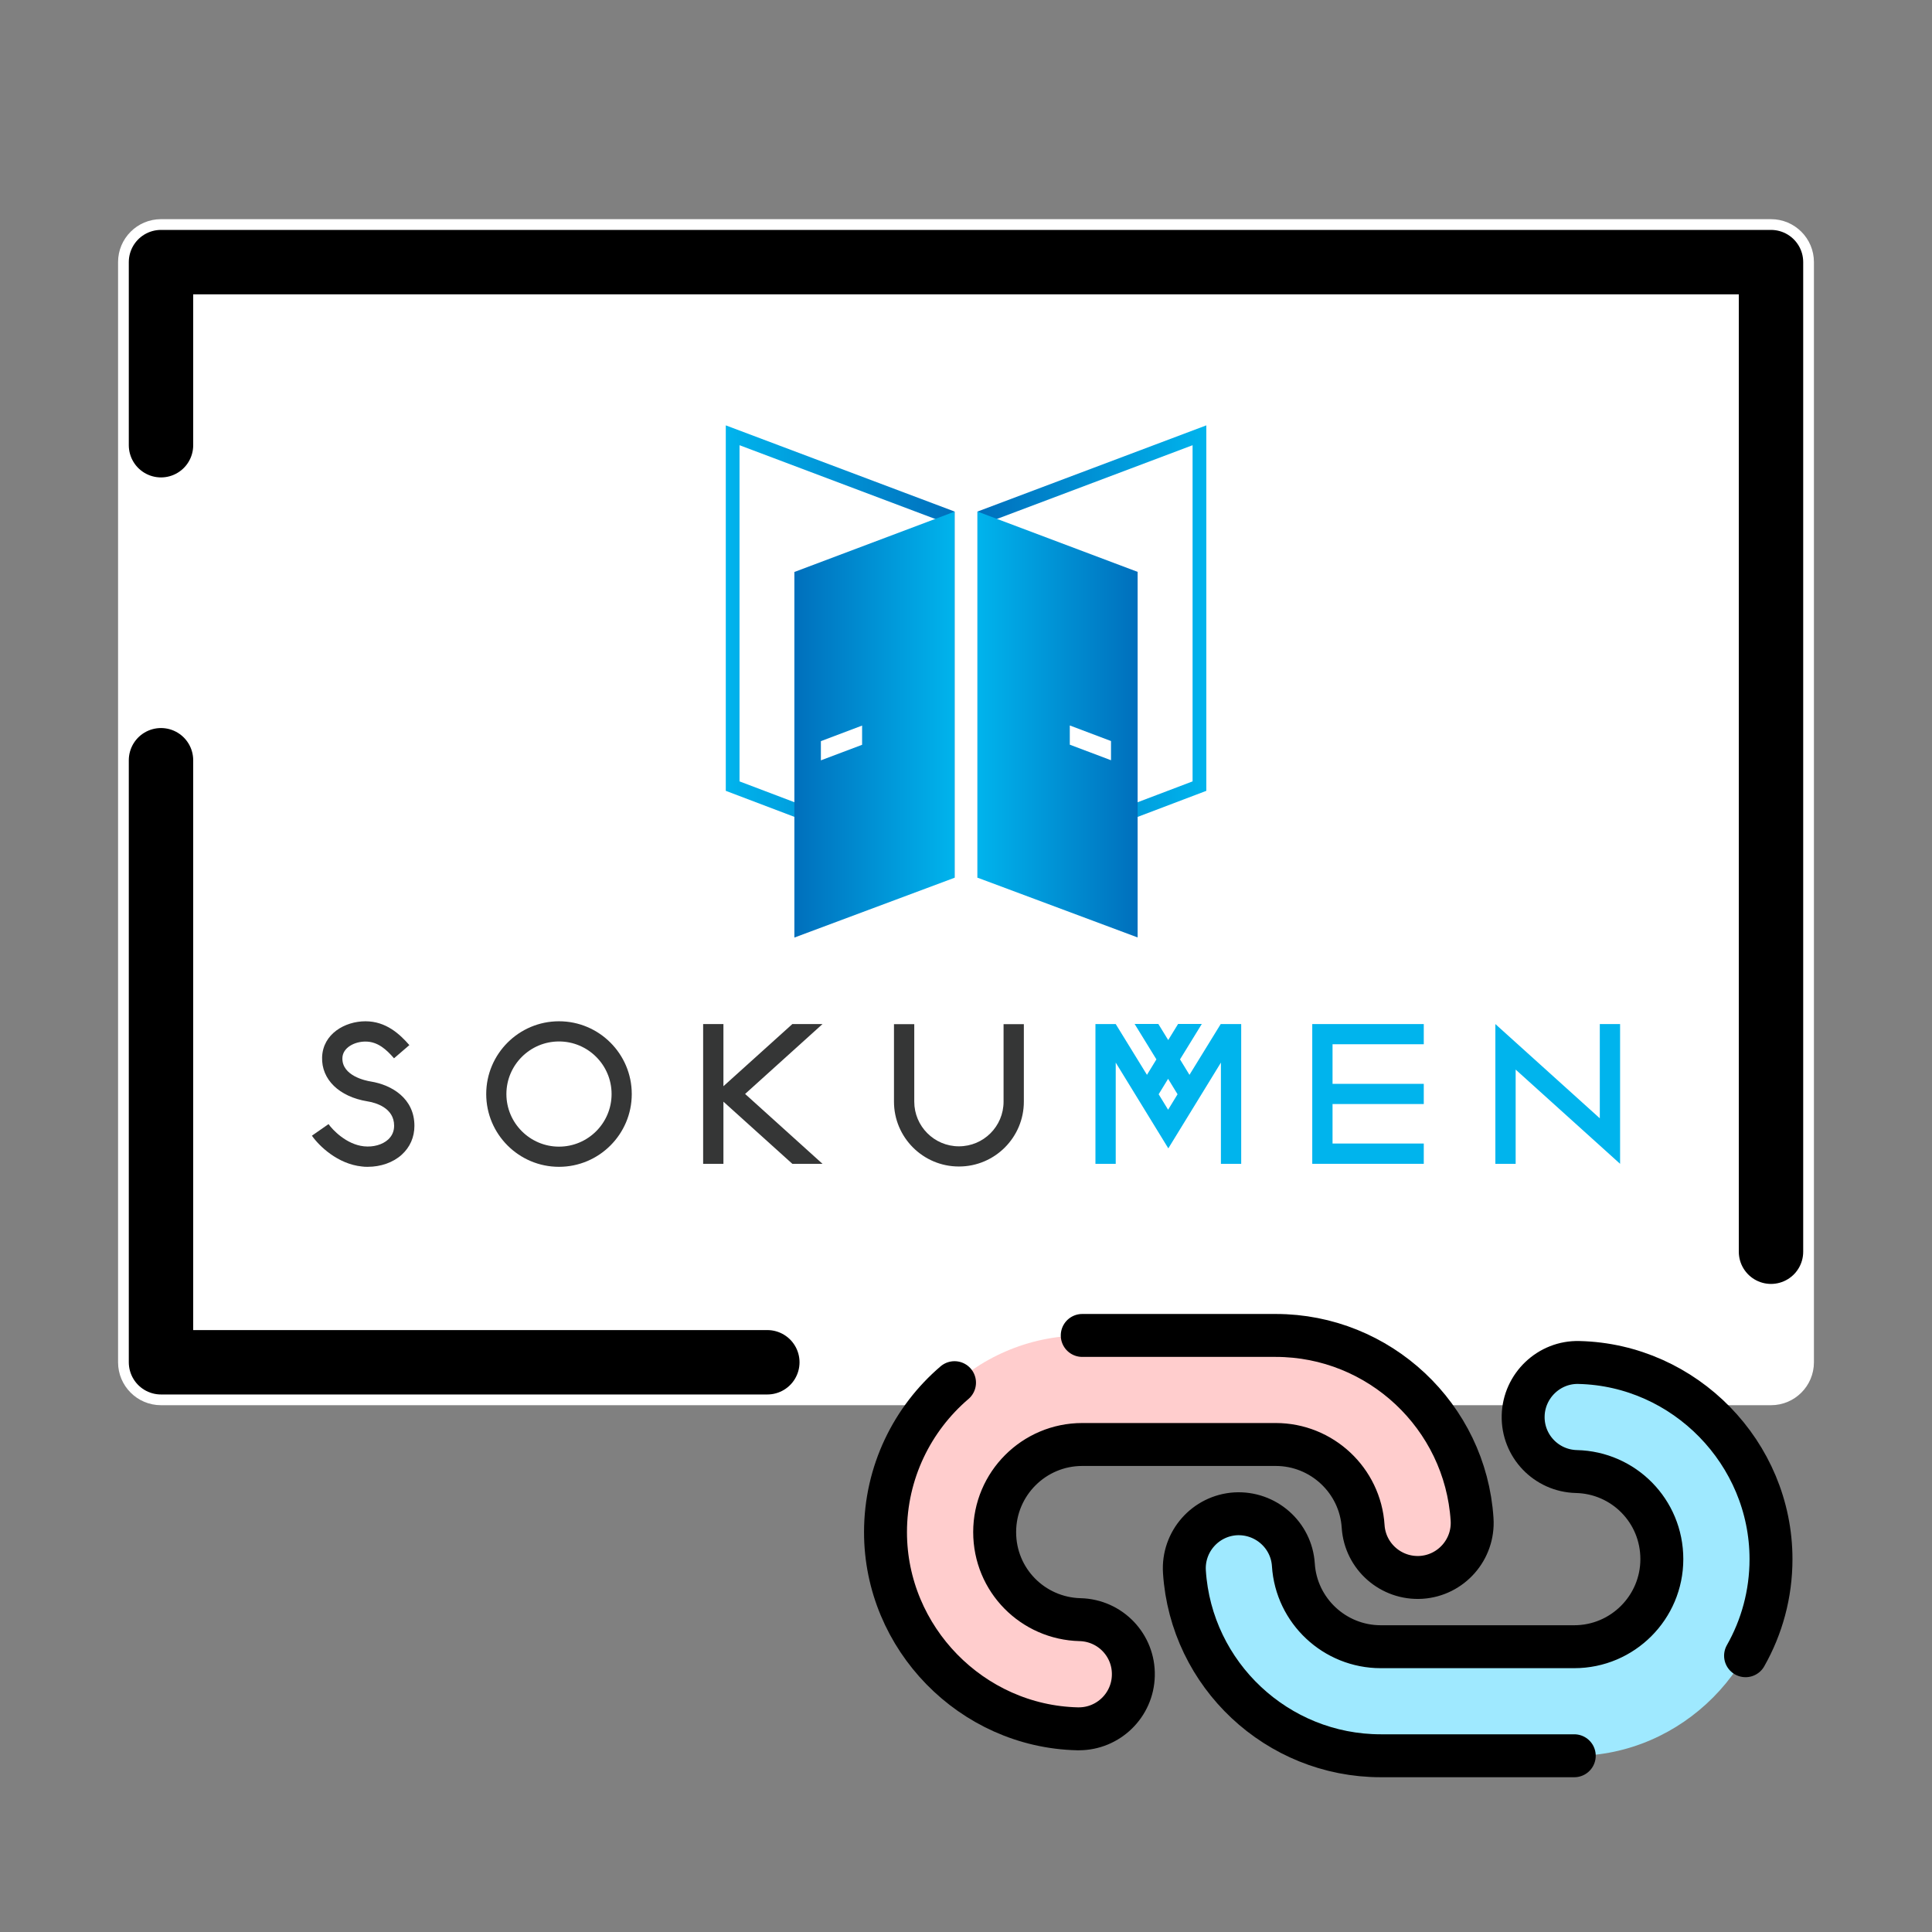 <?xml version="1.0" encoding="UTF-8"?>
<svg id="_レイヤー_1" data-name="レイヤー_1" xmlns="http://www.w3.org/2000/svg" version="1.1" xmlns:xlink="http://www.w3.org/1999/xlink" viewBox="0 0 180 180">
  <rect x="0" y="0" width="180" height="180" fill="#808080" stroke="none"/>
  <!-- Generator: Adobe Illustrator 29.3.1, SVG Export Plug-In . SVG Version: 2.1.0 Build 151)  -->
  <defs>
    <linearGradient id="_名称未設定グラデーション_13" data-name="名称未設定グラデーション 13" x1="88.94" y1="60.7" x2="67.62" y2="60.7" gradientUnits="userSpaceOnUse">
      <stop offset="0" stop-color="#006fbc"/>
      <stop offset="1" stop-color="#00b4ed"/>
    </linearGradient>
    <linearGradient id="_名称未設定グラデーション_131" data-name="名称未設定グラデーション 13" x1="91.07" x2="112.39" xlink:href="#_名称未設定グラデーション_13"/>
    <linearGradient id="_名称未設定グラデーション_132" data-name="名称未設定グラデーション 13" x1="105.99" y1="67.5" x2="91.07" y2="67.5" xlink:href="#_名称未設定グラデーション_13"/>
    <linearGradient id="_名称未設定グラデーション_133" data-name="名称未設定グラデーション 13" x1="74.01" y1="67.5" x2="88.94" y2="67.5" xlink:href="#_名称未設定グラデーション_13"/>
  </defs>
  <rect y="0" width="180" height="180" fill="none"/>
  <g>
    <g>
      <g>
        <rect x="13" y="22.42" width="154" height="106.5" rx="2" ry="2" fill="#fff"/>
        <path d="M165,24.42v102.5H15V24.42h150M165,20.42H15c-2.21,0-4,1.79-4,4v102.5c0,2.21,1.79,4,4,4h150c2.21,0,4-1.79,4-4V24.42c0-2.21-1.79-4-4-4h0Z" fill="#fff"/>
      </g>
      <polyline points="15 41.48 15 24.42 165 24.42 165 116.62" fill="#fff" stroke="#000" stroke-linecap="round" stroke-linejoin="round" stroke-width="6"/>
      <polyline points="71.49 126.92 15 126.92 15 70.83" fill="#fff" stroke="#000" stroke-linecap="round" stroke-linejoin="round" stroke-width="6"/>
      <g>
        <g>
          <g>
            <path d="M68.9,41.48l18.76,7.07v31.37l-18.76-7.12v-31.32M67.62,39.63v34.05l21.32,8.09v-34.11l-21.32-8.03h0Z" fill="url(#_名称未設定グラデーション_13)"/>
            <path d="M111.11,41.48v31.32l-18.76,7.12v-31.37l18.76-7.07M112.39,39.63l-21.32,8.03v34.11l21.32-8.09v-34.05h0Z" fill="url(#_名称未設定グラデーション_131)"/>
            <path d="M91.07,47.66v34.11l14.92,5.57v-34.06l-14.92-5.62ZM103.51,70.83l-3.84-1.45v-1.79l3.84,1.45v1.79Z" fill="url(#_名称未設定グラデーション_132)"/>
            <path d="M74.01,53.29v34.06l14.92-5.57v-34.11l-14.92,5.62ZM80.32,69.39l-3.84,1.45v-1.79l3.84-1.45v1.79Z" fill="url(#_名称未設定グラデーション_133)"/>
          </g>
          <rect x="65.62" y="39.11" width="48.75" height="48.75" fill="none"/>
        </g>
        <g>
          <path d="M34.26,108.71c-.18,0-.36,0-.54-.03-2.26-.23-3.99-1.91-4.66-2.87l1.55-1.08c.36.52,1.66,1.9,3.3,2.07.88.09,1.72-.15,2.25-.63.37-.34.56-.77.56-1.29,0-1.68-1.74-2.15-2.49-2.27-2.63-.43-4.29-2.04-4.22-4.11.07-2.18,2.13-3.35,4.04-3.35s3.19,1.19,4.09,2.22l-1.43,1.23c-.7-.81-1.51-1.56-2.66-1.56-1.03,0-2.12.57-2.15,1.53-.05,1.67,2.19,2.12,2.64,2.19,1.97.32,4.07,1.58,4.07,4.13,0,1.06-.41,1.99-1.18,2.69-.8.73-1.96,1.13-3.17,1.13Z" fill="#353636"/>
          <path d="M52.08,108.71c-3.74,0-6.78-3.04-6.78-6.78s3.04-6.78,6.78-6.78,6.78,3.04,6.78,6.78-3.04,6.78-6.78,6.78ZM52.08,97.03c-2.7,0-4.9,2.2-4.9,4.9s2.2,4.9,4.9,4.9,4.9-2.19,4.9-4.9-2.2-4.9-4.9-4.9Z" fill="#353636"/>
          <polygon points="76.63 108.43 69.42 101.92 76.63 95.41 73.82 95.41 67.4 101.2 67.4 95.41 65.51 95.41 65.51 108.43 67.4 108.43 67.4 102.64 73.82 108.43 76.63 108.43" fill="#353636"/>
          <path d="M89.33,108.68c-3.33,0-6.04-2.71-6.04-6.04v-7.22h1.89v7.22c0,2.29,1.86,4.16,4.16,4.16s4.16-1.86,4.16-4.16v-7.22h1.89v7.22c0,3.33-2.71,6.04-6.04,6.04Z" fill="#353636"/>
          <path d="M113.73,95.41l-2.91,4.73-.88-1.44,2.03-3.3h-2.21l-.92,1.5-.92-1.5h-2.21l2.03,3.3-.88,1.44-2.91-4.73h-1.89v13.02h1.89v-9.43l4.9,7.99,4.9-7.99v9.43h1.89v-13.02h-1.89ZM107.95,101.95l.88-1.44.88,1.44-.88,1.44-.88-1.44Z" fill="#00b4ed"/>
          <polygon points="132.65 97.29 132.65 95.41 122.26 95.41 122.26 108.43 132.65 108.43 132.65 106.54 124.15 106.54 124.15 102.86 132.65 102.86 132.65 100.98 124.15 100.98 124.15 97.29 132.65 97.29" fill="#00b4ed"/>
          <polygon points="141.21 108.43 139.32 108.43 139.32 95.41 149.05 104.19 149.05 95.41 150.94 95.41 150.94 108.43 141.21 99.65 141.21 108.43" fill="#00b4ed"/>
        </g>
      </g>
    </g>
    <g>
      <g>
        <path d="M100.51,161.08s-.08,0-.12,0c-9.87-.23-17.89-8.45-17.89-18.32s8.22-18.33,18.33-18.33h18.03c9.64,0,17.67,7.53,18.29,17.14.18,2.8-1.95,5.22-4.75,5.4-2.8.17-5.22-1.95-5.4-4.75-.27-4.28-3.85-7.63-8.14-7.63h-18.03c-4.5,0-8.16,3.66-8.16,8.16s3.57,8.05,7.96,8.16c2.81.07,5.03,2.39,4.96,5.2-.06,2.77-2.33,4.97-5.08,4.97Z" fill="#ffcdcd"/>
        <path d="M146.67,163.58h-18.03c-9.64,0-17.67-7.53-18.29-17.14-.18-2.8,1.95-5.22,4.75-5.4,2.8-.16,5.22,1.95,5.4,4.75.27,4.28,3.85,7.63,8.14,7.63h18.03c4.5,0,8.16-3.66,8.16-8.16s-3.57-8.06-7.96-8.16c-2.81-.07-5.03-2.39-4.96-5.2.07-2.81,2.43-5.04,5.2-4.96,9.87.23,17.89,8.45,17.89,18.32s-8.22,18.33-18.33,18.33Z" fill="#9fe9ff"/>
      </g>
      <g>
        <path d="M100.83,124.42h18.03c9.64,0,17.67,7.53,18.29,17.14.18,2.8-1.95,5.22-4.75,5.4-2.8.17-5.22-1.95-5.4-4.75-.27-4.28-3.85-7.63-8.14-7.63h-18.03c-4.5,0-8.16,3.66-8.16,8.16s3.57,8.05,7.96,8.16c2.81.07,5.03,2.39,4.96,5.2-.06,2.77-2.33,4.97-5.08,4.97-.04,0-.08,0-.12,0-9.87-.23-17.89-8.45-17.89-18.32,0-5.57,2.5-10.57,6.43-13.93" fill="none" stroke="#000" stroke-linecap="round" stroke-linejoin="round" stroke-width="4"/>
        <path d="M146.67,163.58h-18.03c-9.64,0-17.67-7.53-18.29-17.14-.18-2.8,1.95-5.22,4.75-5.4,2.8-.16,5.22,1.95,5.4,4.75.27,4.28,3.85,7.63,8.14,7.63h18.03c4.5,0,8.16-3.66,8.16-8.16s-3.57-8.06-7.96-8.16c-2.81-.07-5.03-2.39-4.96-5.2.07-2.81,2.43-5.04,5.2-4.96,9.87.23,17.89,8.45,17.89,18.32,0,3.27-.86,6.34-2.37,9" fill="none" stroke="#000" stroke-linecap="round" stroke-linejoin="round" stroke-width="4"/>
      </g>
    </g>
  </g>
</svg>